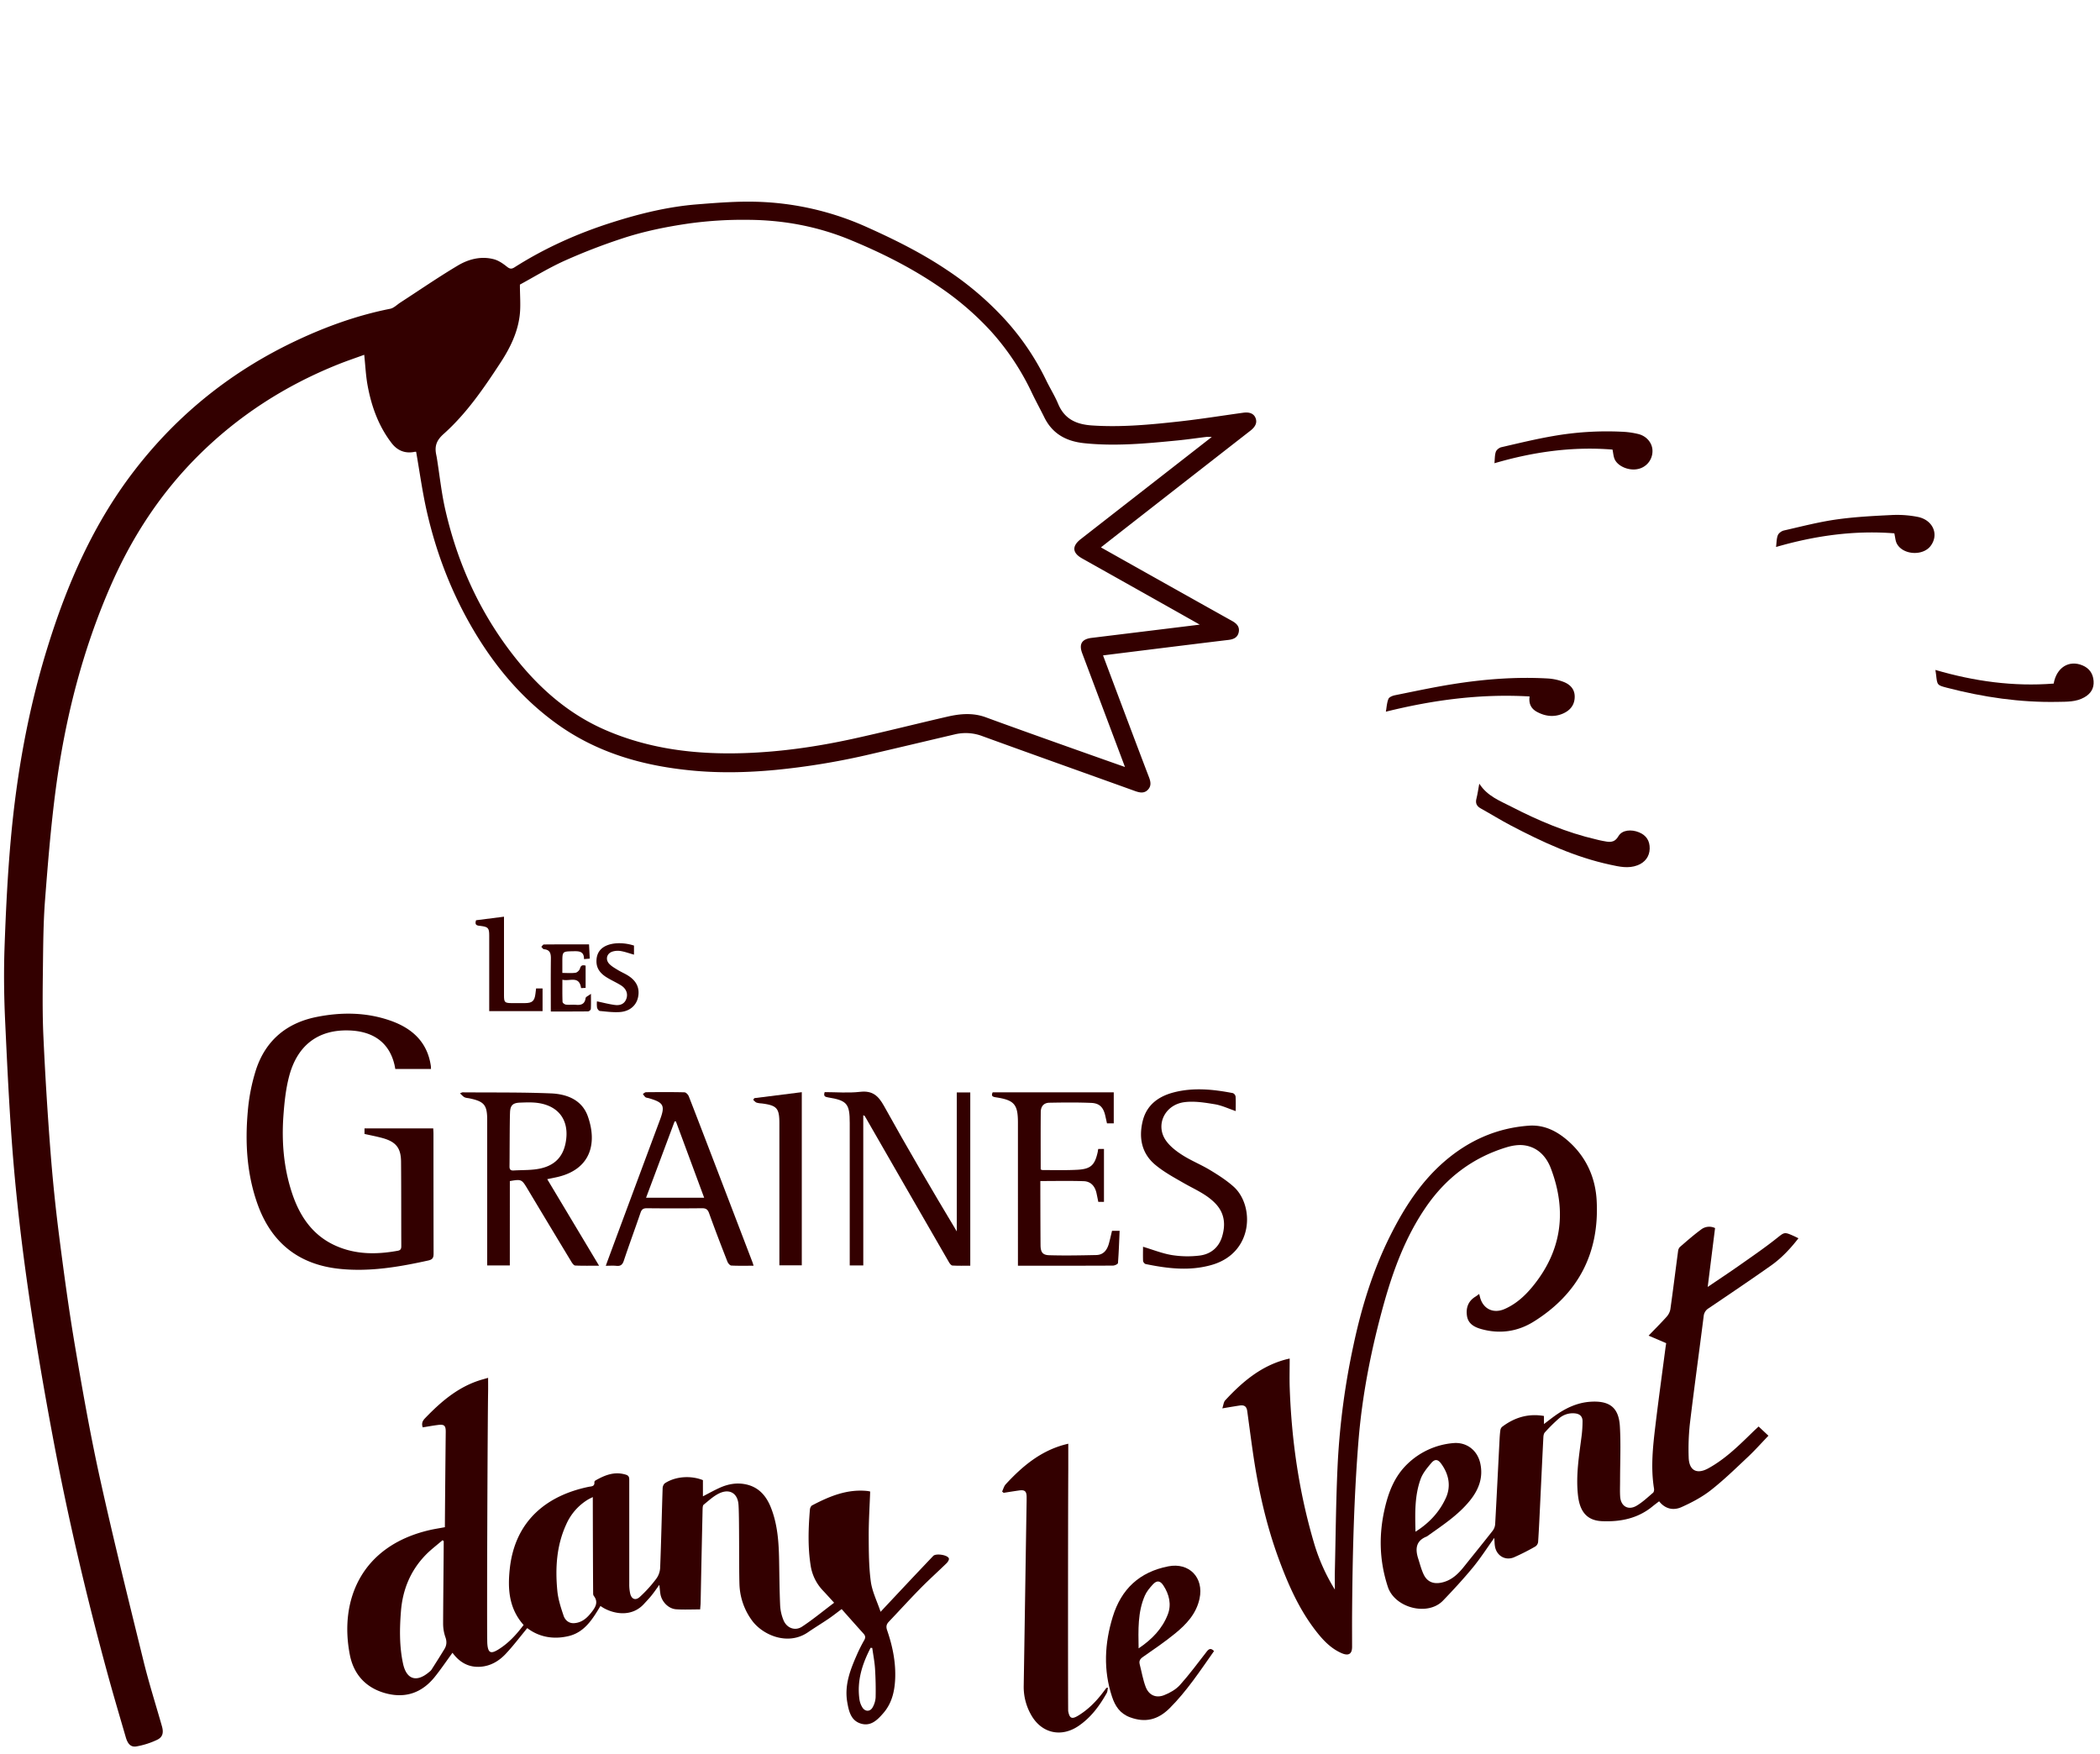 <svg xmlns="http://www.w3.org/2000/svg" width="2000" height="1670" viewBox="0 0 2000 1670" fill="#330000"><path d="M1048.52,521.3c9.38,5.32,92.25,51.85,124.8,70,4.29,2.38,7.44,5.39,6.45,10.61s-4.91,6.94-9.86,7.52c-26.44,3.13-105.65,13-119.4,14.74,4.06,10.85,33,88,43.79,116.06,1.7,4.45,2.31,8.45-1.19,12s-7.7,2.69-12.06,1.13c-48.47-17.46-97-34.67-145.45-52.31a44.72,44.72,0,0,0-26.39-1.66c-26.55,6.24-53.07,12.56-79.62,18.72a684.92,684.92,0,0,1-91,15.12c-26.1,2.45-52.19,3.1-78.27.7-46.59-4.29-90.61-16.45-129.27-44.08-32.92-23.53-58.53-53.66-79.17-88.21-21.33-35.73-36.19-74.1-45.4-114.57-4.23-18.58-6.78-37.55-10.16-56.78a3.41,3.41,0,0,0-1.35,0c-9.11,1.9-16.53-1.16-22-8.31-12.44-16.18-19.18-34.91-22.84-54.72-1.74-9.43-2.16-19.1-3.25-29.38-8.2,3-16.64,5.83-24.9,9.14-50.69,20.3-95.69,49.34-134.3,88.07-34.84,35-61.39,75.52-81.31,120.59C78.61,618.54,61.94,684.45,53,752.31c-4.57,34.78-7.4,69.81-10.1,104.8C41.29,878,41.15,899,40.9,920c-.26,22.13-.58,44.31.41,66.41Q43.79,1041,48,1095.52q3.12,40.8,8.32,81.43c4.48,35.14,9.24,70.27,15.15,105.19,7.14,42.12,14.56,84.24,23.77,125.94,12.82,58.06,27.18,115.79,41.38,173.54,5.15,21,11.69,41.59,17.61,62.37,1.68,5.9.87,10.24-4.47,12.84a76.79,76.79,0,0,1-19.66,6.32c-5.4,1-8.43-2.2-10.31-8.7-5.89-20.27-11.91-40.51-17.46-60.87-20.3-74.43-37.89-149.51-52.07-225.33C41.78,1323,34,1277.57,27.38,1232c-5.93-40.8-10.86-81.82-14.38-122.9-3.87-45.59-6-91.33-8.12-137-1.1-23.6-1.36-47.31-.52-70.92,1.23-34.26,2.89-68.55,6-102.68,5.58-61.56,16.42-122.24,34.7-181.41,18.72-60.6,43.78-118.13,82.8-168.81C169.49,394.17,221.35,352.91,283,324c28.38-13.33,57.74-23.81,88.59-29.94,3.46-.68,6.45-3.84,9.62-5.89C399.44,276.35,417.36,264,436,252.9c10.33-6.16,22.22-9.23,34.41-6,4.43,1.18,8.62,4.09,12.27,7,2.68,2.15,4.36,2.57,7.31.7,29-18.44,60.1-32.34,92.79-42.73,26.5-8.43,53.46-15.06,81.25-17.26,18.83-1.49,37.78-3,56.62-2.46A273.42,273.42,0,0,1,824.49,215.8c26.87,12,53.11,25,77.59,41.47a297.13,297.13,0,0,1,55.25,47.18A243.43,243.43,0,0,1,996.27,362c3.68,7.61,8.23,14.84,11.49,22.62,6.08,14.56,17.36,19.56,32.27,20.56,27.92,1.88,55.57-.77,83.19-3.82,20.34-2.24,40.56-5.51,60.83-8.31,6.11-.84,10.13.92,11.75,5.12s0,8.1-4.83,11.9C1144.36,446.38,1049.69,520.27,1048.52,521.3Zm94.07,73.57c-2.54-1.56-76.35-43.06-111.91-63-9.48-5.31-10-11.72-1.42-18.43,34.12-26.61,116.68-90.92,124.86-97.34-2.67,0-3.93-.13-5.15,0-9.09,1.09-18.15,2.44-27.26,3.33-29.65,2.91-59.3,5.76-89.15,2.64-16.89-1.77-30.14-8.76-37.91-24.5-3.9-7.88-8.16-15.59-11.94-23.52a240,240,0,0,0-39.33-59,277,277,0,0,0-47.8-41.2c-26.91-18.54-55.93-33.1-86.05-45.5-31.13-12.81-63.65-18.84-97.31-19a375.86,375.86,0,0,0-56,3.47c-21.8,3.16-43.33,7.53-64.17,14.46a566.35,566.35,0,0,0-54.15,20.94c-15.21,6.85-29.53,15.66-42.75,22.81,0,11,.91,20.29-.2,29.38-2,16.54-9.29,31.26-18.37,45.12-15.92,24.32-32.33,48.35-54.15,67.82-6,5.35-8.4,10.48-7.3,17.89.24,1.62.65,3.22.91,4.85,2.67,16.61,4.39,33.44,8.16,49.8,12.34,53.65,35.14,102.46,70.25,145.13,22.4,27.21,48.83,49.6,81.37,63.87,42.33,18.55,86.94,23.82,132.74,22.33,34.9-1.14,69.3-6.1,103.32-13.53,30.2-6.6,60.18-14.24,90.31-21.17,12.24-2.82,24.36-3.94,36.81.64,39.13,14.4,127,45.41,132.41,47.28-.68-1.84-27.58-73.33-40.74-108.34-3.23-8.59-.44-13.42,8.75-14.59C1060,605,1127.93,596.67,1142.59,594.87Z"/><path d="M498.67,1547.53c-14.11-15.86-15.22-34.48-13.17-53.55,5-46.39,36-69.9,75-78,2.65-.55,6-.15,5.58-4.55a2.12,2.12,0,0,1,1-1.51c9-5.13,18.25-8.88,29-5.52,3.31,1,3.21,3.19,3.21,5.76v98.49a39.27,39.27,0,0,0,.88,8.91c1.24,5.31,5,7,9.17,3.25A124.3,124.3,0,0,0,625,1503.52a19.32,19.32,0,0,0,3.72-10.36c1-25.29,1.52-50.59,2.36-75.88,0-1.66,1-4,2.27-4.8,9.94-6.46,24.49-7.53,36.1-2.89V1425c5.45-2.79,10.58-5.68,15.93-8.1,7.56-3.43,15.55-5,23.84-3.51,12.55,2.22,20.13,10.42,24.71,21.67,6.58,16.16,7.74,33.25,8.07,50.45.28,14.49.36,29,1,43.45a42.7,42.7,0,0,0,3.18,14c3.06,7.48,11,10.58,17.68,6.17,10.48-6.9,20.2-15,30.55-22.77-4.18-4.56-7.37-8.13-10.67-11.62a44.18,44.18,0,0,1-11.77-24.3c-2.71-17.58-2.09-35.2-.63-52.82.12-1.42,1-3.44,2.13-4,16.5-8.68,33.46-15.74,52.75-13.68.81.09,1.59.3,2.52.48-.51,14.3-1.44,28.41-1.39,42.51.06,14.44.09,29,2,43.26,1.33,9.65,6,18.84,9.3,28.79,9.8-10.47,19-20.26,28.14-30q11-11.64,22-23.22c2.55-2.67,13.78-1,14.91,2.4.38,1.16-1,3.34-2.08,4.45-8.22,8-16.81,15.7-24.86,23.88-10.28,10.45-20.14,21.3-30.23,31.92-2.27,2.38-2.85,4.61-1.69,8,4.9,14.23,8.07,28.87,7.78,44-.25,12.69-2.65,25-11.24,34.94-5.48,6.36-11.79,12.88-21.2,10.18-9.77-2.79-11.75-11.75-13.27-20.51-2.85-16.46,3-31.14,9.41-45.67a147.61,147.61,0,0,1,6.74-13.35c1.38-2.44,1.2-4.16-.64-6.2-6.92-7.64-13.72-15.37-20.85-23.39-4.52,3.36-8.39,6.44-12.47,9.21-6.47,4.39-13.16,8.44-19.61,12.86C750.22,1567.71,726,1557,716,1543a61.49,61.49,0,0,1-11.75-34c-.58-16,0-67.29-1-76.86-1-9.73-7.92-14.21-17-10.52-5.93,2.41-10.94,7.21-16.06,11.32-1.06.85-1,3.36-1.07,5.11q-1,44-1.85,87.91c0,1.81-.24,3.61-.46,6.73-7.71,0-15.32.39-22.86-.11-7.36-.49-13.82-7.23-15-14.62-.4-2.56-.61-5.15-1-8.67-2.82,3.86-5,7.1-7.47,10.16-2.18,2.72-4.62,5.24-7,7.84-11.22,12.52-27.59,10.19-38.46,4.16-1-.56-1.93-1.23-3.18-2-7.45,12.44-15.08,25-30.25,28.64-14.33,3.41-28.07,1.08-39.44-7.58-7,8.44-13.39,17-20.65,24.66-6.23,6.6-14,11.28-23.43,12.1-11.75,1-20.53-4.25-27.13-13.27-5.71,7.81-11,15.65-16.9,23-12,14.9-27.5,20.57-46.2,15.72-19.15-5-31-17.93-34.67-36.82-10.14-52,10.91-103.72,76.07-118.77,4.36-1,8.81-1.67,14.46-2.73,0-8.38.57-68.88.81-90.53.07-6.35-1.35-7.61-7.72-6.78-4.74.61-9.45,1.48-14.21,2.24-1.3-3.82-.17-6.22,2.29-8.77,15.64-16.25,32.47-30.62,54.8-36.91,1.58-.44,3.16-.9,5.19-1.49,0,4.73.07,9.13,0,13.53-.46,23-1.36,232.21-.74,239.82.71,8.59,3.19,9.84,10.38,5.43C484.14,1565,491.72,1556.83,498.67,1547.53Zm-76.08-79.82-1.09-.94c-5.48,4.75-11.36,9.12-16.37,14.33-14.25,14.81-21.63,32.83-23.26,53.22-1.34,16.78-1.57,33.61,2,50.12,3.31,15.19,13,18,24.9,7.83a10.05,10.05,0,0,0,2.13-2.09c4.18-6.55,8.35-13.11,12.38-19.75,2.15-3.54,2.4-7.13.92-11.28a39.08,39.08,0,0,1-2.18-12.72c0-14.43.57-67,.57-78.72Zm142-42c-1.68.87-3.46,1.65-5.1,2.67a52.32,52.32,0,0,0-20.25,23.42c-9.22,20.11-10.51,41.43-8.47,63,.76,8.11,3.35,16.15,6,23.94,1.37,4.08,4.89,7.35,9.91,7.06,8.06-.47,13.11-5.62,17.64-11.67,3.47-4.63,5.26-9.1,1.2-14.28a4.06,4.06,0,0,1-.61-2.38c-.17-15.75-.33-76.47-.33-91.73Zm266.15,143.72-1.57-.19c-8.06,15.53-13.25,31.71-10.58,49.59a19.74,19.74,0,0,0,2.59,7c2.6,4.41,7.51,4.52,9.94.06a21.81,21.81,0,0,0,2.81-9.41c.2-9,0-17.94-.54-26.88-.39-6.75-1.74-13.44-2.66-20.14Z"/><path d="M1674.88,1358.52l9.35,8.78c-6.64,6.89-12.81,13.86-19.57,20.21-11.52,10.84-22.89,21.94-35.31,31.67-8.38,6.56-18.12,11.7-27.88,16.08-7.58,3.4-15.44,2-21.36-5.51-2.11,1.62-4.22,3.16-6.23,4.81-14.05,11.59-30.68,14.88-48.19,14.11-14.13-.62-21-8.87-22.8-24.19-2.25-19.29,1-38.15,3.42-57.11a113.75,113.75,0,0,0,.87-13.93c0-4.55-2.62-6.94-7.13-7.41a20,20,0,0,0-15.32,4.8,159,159,0,0,0-13.44,13.29c-1,1.05-1.32,3-1.41,4.56-1.06,20.61-2,41.23-3,61.85-.61,12.63-1.16,25.26-2,37.87a6.07,6.07,0,0,1-2.53,4.3,213.78,213.78,0,0,1-20.42,10.37c-8.47,3.56-16.85-1.63-18.22-10.76-.34-2.25-.35-4.54-.57-7.75-7.14,10-13.29,19.59-20.5,28.33-9,10.88-18.57,21.28-28.36,31.44-14.53,15.1-45.92,7-52.53-13.12-8-24.36-8.72-48.63-3.23-73.32,3.65-16.43,9.46-31.9,22.07-43.89a71.36,71.36,0,0,1,43.25-19.66c12.7-1.26,23.16,6.62,25.94,19.23,3,13.62-1.5,25.2-10,35.67-11.31,13.91-26.22,23.5-40.55,33.78a1.86,1.86,0,0,1-.43.25c-10.29,4-11.1,11.76-8.17,20.91,1.67,5.19,3,10.58,5.34,15.44,3.43,7,9.47,9.19,17.11,7.5,9.17-2,15.48-8,21.08-15,9.14-11.45,18.4-22.8,27.43-34.34a11.86,11.86,0,0,0,2.38-6.28c1.49-26.76,2.79-53.53,4.17-80.29.15-3,.34-6,.76-8.94a5.47,5.47,0,0,1,1.59-3.37c11.77-8.94,24.86-13,39.94-10.42v7.7c3.62-2.74,6.69-5.17,9.85-7.46,10.41-7.53,21.61-13,34.73-13.81,17.92-1.08,26.68,5.51,27.73,23.45,1,17.23.19,34.57.18,51.86,0,5-.23,10,.09,15,.58,9.28,7.71,13.47,15.71,8.7,5.65-3.36,10.56-8,15.6-12.31.84-.72,1.14-2.67.94-3.92-3.3-20.17-1.06-40.24,1.33-60.25,2.91-24.27,6.26-48.49,9.43-72.73.27-2.12.62-4.24.82-5.56l-16.75-7.18c6.15-6.39,11.81-12,17.1-17.91a14.66,14.66,0,0,0,3.63-7.16c2.61-18.45,4.88-36.94,7.35-55.4a6.66,6.66,0,0,1,1.71-3.92c6.54-5.64,13-11.37,20-16.5a12.67,12.67,0,0,1,13.51-1.54c-2.28,18.2-4.58,36.6-7,56.07,10.72-7.28,20.66-13.84,30.4-20.69,11.69-8.22,23.5-16.32,34.71-25.18,8-6.28,7.54-6.81,16.84-2.65,1.36.6,2.68,1.29,4.47,2.16-7.74,10-16.13,18.91-26.16,26-19.58,13.82-39.46,27.21-59.31,40.63a9.75,9.75,0,0,0-4.78,7.51c-4.33,34.32-9.09,68.59-13.2,102.93a224.14,224.14,0,0,0-1.1,31.41c.27,12.57,7.61,16.69,18.67,10.63,15.94-8.74,28.81-21.38,41.69-33.95C1670.49,1362.53,1672.48,1360.76,1674.88,1358.52ZM1348.1,1458.7c13.46-8.51,23.05-19.17,29-32.35,5-11.17,2.69-22.56-4.6-32.49-3.13-4.26-6-4.54-9.42-.51-3.91,4.62-8.07,9.6-10.08,15.16C1347.22,1424.36,1347.64,1441,1348.1,1458.7Z"/><path d="M1164.11,1341.24c1.12-3.31,1.27-6,2.69-7.59,16.36-17.68,34.38-33,58.47-39.17.78-.2,1.57-.37,3-.69,0,9.24-.25,18.14,0,27,1.7,50.58,8.87,100.34,23.25,148.93a181.51,181.51,0,0,0,19.76,44.09c0-6.47-.11-11.81,0-17.13.84-34.79,1.06-69.6,2.8-104.34A704.47,704.47,0,0,1,1289,1281.17c7.68-36.21,18.51-71.41,35.14-104.6,13.2-26.35,29-51,51.54-70.48,23-19.88,49.74-31.85,80.32-34.06,14.63-1.06,26.88,5.19,37.55,14.61,17.15,15.13,26,34.85,27.1,57.12,2.57,49.79-17.64,88.52-60.06,114.92-15.28,9.51-32.33,12-50,7-6.48-1.83-12.35-5-13.46-12.45-1.15-7.61,1.09-14.17,8.11-18.42,1.12-.68,2.14-1.53,3.49-2.5.29,1.06.51,1.81.69,2.57,2.66,11.37,12.47,16.49,23.33,11.83s19.59-12.58,27-21.68c27.81-34,32.66-71.84,17.23-112.39-4.3-11.31-12.48-20.07-25.19-21.89-5.52-.79-11.67.24-17.09,1.89-32.25,9.83-57.66,29.22-76.65,56.89-19.65,28.61-31.45,60.75-40.6,93.92-11.74,42.55-20.24,85.69-23.75,129.8-4.31,54.32-5.6,108.72-6,163.16-.07,10.66,0,21.32,0,32,0,6.84-3.43,8.89-10.28,5.83-9.54-4.25-16.67-11.51-23-19.5-16.71-21-27.36-45.12-36.53-70-12.39-33.68-20-68.54-25-104-1.74-12.19-3.34-24.4-5-36.6-.62-4.67-2.66-6.32-7.42-5.58S1170.72,1340.12,1164.11,1341.24Z"/><path d="M410.47,1018h-34c-.26-1.37-.46-2.64-.75-3.88-4.92-21-20-32.25-44-32.81-28.76-.68-48.56,14.1-56.35,43.67-3.16,12-4.48,24.53-5.4,36.91-1.87,25.23.15,50.25,8.18,74.4,7.28,21.9,19.48,40.16,41.39,50,19.12,8.58,39.07,8.54,59.27,4.86,2.75-.5,3.4-1.86,3.38-4.44-.11-26.82,0-53.65-.24-80.48-.12-13.07-4.93-18.9-17.69-22.42-5.58-1.53-11.28-2.59-17.11-3.9v-5.31h65.46c.08,1.74.22,3.49.22,5.24q0,57,.11,114c0,4.08-1,5.68-5.16,6.6-27.9,6.16-56,10.94-84.64,7.91-39-4.13-65-25.18-78-62-10-28.28-11.78-57.67-9.21-87.22a180.27,180.27,0,0,1,7.9-40.44c9.11-27.72,29-44.46,57.62-50.19,23.87-4.78,47.77-4.56,70.92,3.68,20.44,7.28,34.84,20.5,38,43.26C410.43,1016.08,410.41,1016.75,410.47,1018Z"/><path d="M954.39,1420.43c1.13-2.32,1.77-5.08,3.45-6.9,15.73-17.11,33.21-31.72,56.35-37.83,1.1-.29,2.2-.55,3.22-.8v23.92c-.33,65.28-.27,229.75-.09,230.73,1.29,6.9,3.42,8,9.42,4.37,9.54-5.74,17.21-13.56,23.89-22.39,1-1.33,2-2.66,3-3.94.16-.19.59-.17,1.57-.41-.42,2-.39,3.82-1.19,5.22-6.92,12.29-15.19,23.48-27.1,31.47-16.31,10.93-34.65,6.81-44.53-10.1a53.75,53.75,0,0,1-7.41-28.59c.57-33.12,2.32-150.3,2.77-175.76v-4c-.08-5.28-1.81-6.78-7.17-6-4.92.69-9.83,1.5-14.74,2.26Z"/><path d="M485.54,1205.11H464V1066.65c0-14.28-2.77-17.68-16.82-20.63-1.62-.34-3.4-.36-4.83-1.09s-2.55-2.14-4.24-3.65a12.06,12.06,0,0,1,2.23-1c28.15.24,56.31-.15,84.42,1,15.14.64,29.57,6.11,35.14,22,9,25.56,2.75,50.51-29.54,57.76-2.72.61-5.46,1.15-9.18,1.93l49.36,82.4c-8,0-15.41.18-22.75-.17-1.28-.06-2.76-2.14-3.63-3.59q-21.18-35-42.2-70.1c-5.06-8.41-5.61-8.6-16.39-6.73Zm-.29-94.48c-.06,3,.85,4.25,4,4.06,6.64-.41,13.33-.23,19.92-1,17.16-1.93,26.71-10.36,29.56-25.53,3.84-20.36-5.93-34.73-26.14-37.72-5.69-.85-11.6-.57-17.4-.36-6.63.24-9.16,2.52-9.44,9.12C485.34,1068.19,485.41,1102.48,485.25,1110.63Z"/><path d="M822.18,1205.1H809.27V1069.46c0-18.38-2.55-21.45-20.76-24.39-2.89-.47-4.42-1.31-3.09-5,11.09,0,22.5,1,33.65-.27,11.82-1.37,17.39,3.64,22.85,13.46,22.26,40.13,45.46,79.73,69.3,119.45V1040.37h12.85v165c-5.76,0-11.38.18-17-.15-1.17-.07-2.54-1.86-3.29-3.16-13.87-23.87-67.25-116.7-80.17-139.19-.13-.23-.52-.3-1.45-.8Z"/><path d="M1156.22,1572.38c-13.4,19-26,38.22-42.39,54.53-11,10.86-23,14-37.75,8.48-9.52-3.57-14.08-10.75-17-19.52-8.39-25.39-7.11-50.73.63-76,8.14-26.61,25.57-42.86,53-48.21,19.87-3.87,34,10.77,29.72,30.77-3.09,14.44-12.55,24.46-23.34,33.25-9.78,8-20.28,15.1-30.64,22.34-2.74,1.91-3.82,3.87-3,7,1.86,7.19,3.07,14.63,5.7,21.53,3,7.79,9.69,10.88,17.48,7.84,5.53-2.16,11.28-5.43,15.19-9.78,9.1-10.13,17.19-21.18,25.59-31.94C1151.53,1570,1153.44,1569.44,1156.22,1572.38Zm-71.83-2.58c12.88-8.61,22.61-18.84,27.81-32.31,3.65-9.44,1.35-19.13-4.24-27.63-3.1-4.71-6.28-5-10.09-.84-2.89,3.15-5.81,6.62-7.5,10.48C1083.45,1535.33,1084.1,1552.13,1084.39,1569.8Z"/><path d="M1046,1094.2h5.4v50.37H1046c-.58-2.8-1.11-5.57-1.72-8.32-1.45-6.58-5.41-11.15-12.17-11.37-13.58-.46-27.18-.14-41.32-.14,0,4.32.06,45.21.2,61,.06,6.61,1.83,9.46,8.19,9.65,15,.45,29.92.15,44.88-.17,6.82-.14,10.29-4.74,12-10.85,1.09-4,2-8,3-12.22h7.25c-.46,10.29-.79,20.52-1.59,30.72-.08,1-3.11,2.39-4.78,2.4-26.16.15-52.32.11-78.48.11h-12V1069.09c0-17.36-3.47-21.41-20.88-24.06-3-.45-4.92-1.09-3.17-4.75h115.31v29.54h-6.45c-.53-2.38-1.08-4.94-1.67-7.48-1.79-7.72-5.36-11.66-13.25-12-13.29-.57-26.63-.42-39.94-.17-5.24.09-8.16,3.35-8.21,8.84-.17,18.14-.06,36.29-.06,54.65a5.32,5.32,0,0,0,1.72.63c11,0,22,.31,33-.27,13.14-.7,16.9-4.41,19.71-17.46A8.77,8.77,0,0,1,1046,1094.2Z"/><path d="M717.7,1205.39c-7.34,0-14.32.2-21.27-.17-1.31-.08-3.07-2.21-3.67-3.76-6-15.32-11.9-30.66-17.46-46.14-1.32-3.67-3.11-4.71-6.82-4.67q-26.24.27-52.47,0c-3.46,0-4.89,1.12-6,4.29-5.2,15.24-10.8,30.35-15.89,45.63-1.3,3.89-3.11,5.35-7.1,4.93-3.11-.33-6.29-.07-10.08-.07,2.21-6.23,36.52-98.52,51.61-139,5.07-13.61,3.57-16.43-10.63-20.59-1.11-.33-2.44-.35-3.3-1a13.77,13.77,0,0,1-2.34-3.08c1-.56,2-1.6,3.06-1.61,12.16-.11,24.32-.2,36.47.1,1.44,0,3.49,2.11,4.12,3.69,7,17.61,47.31,123.08,60.72,158.14C717,1203,717.26,1203.94,717.7,1205.39Zm-74-137.45h-1.22c-9,24.12-18,48.24-27.18,72.7h55.33c-9.09-24.56-18-48.64-26.92-72.7Z"/><path d="M1088.6,1187.33c9.47,2.83,18.33,6.42,27.53,7.93a94.49,94.49,0,0,0,26.18.48c10.64-1.27,18.47-7.62,21.63-18.2,3.38-11.32,2.4-22.08-6.2-31.19-8.41-8.92-19.59-13.52-30-19.46-9.34-5.35-19-10.58-27.21-17.37-13.11-10.77-16.15-25.59-12.32-41.66,3.74-15.66,15.23-23.86,29.91-27.61,18.61-4.77,37.36-2.85,56,.75a4.38,4.38,0,0,1,2.62,3.18c.31,4.47.13,9,.13,13.94-6.89-2.33-13.27-5.41-20-6.52-9.43-1.55-19.27-3.16-28.61-2-18.8,2.25-28.15,21.55-18,36.37,3.9,5.67,9.93,10.3,15.84,14.07,8.38,5.35,17.77,9.08,26.29,14.23,7.79,4.7,15.58,9.7,22.35,15.71,20.11,17.87,19.27,63.1-20.6,74.61-21.18,6.12-42.17,3.49-63.15-.81a4.08,4.08,0,0,1-2.35-3C1088.45,1196.24,1088.6,1191.76,1088.6,1187.33Z"/><path d="M718.38,1045.81l45.23-5.69V1205H742.27V1070c0-14.66-2.27-17.25-16.83-19.16a20.94,20.94,0,0,1-4.91-.77c-1.22-.48-2.15-1.72-3.2-2.62Z"/><path d="M1408.84,746.31c7.72,11.94,19.55,16.28,30.37,21.85,25.9,13.36,52.64,24.71,81.17,31.31,1.94.45,3.87,1,5.82,1.32,5.77,1.05,11,2.69,15.19-4.5,3.5-6,12.31-6.64,19.57-3.65,6.92,2.84,10.34,8.07,10.18,15.55s-4.45,13.14-11.57,15.86c-8.78,3.36-17.44,1.3-26-.54-33.64-7.23-64.53-21.55-94.77-37.42-9.71-5.09-19-10.9-28.63-16.23-3.93-2.19-5.18-5.07-4-9.46C1407.22,756.26,1407.78,752,1408.84,746.31Z"/><path d="M1319.87,677.77c.76-4.23.94-8.48,2.45-12.17.71-1.74,3.87-3,6.13-3.48,18.73-3.77,37.42-7.81,56.27-10.76,29.63-4.64,59.48-6.93,89.5-5.21a50.35,50.35,0,0,1,14.5,3.09c6.43,2.4,11.1,6.91,11,14.45-.08,7.92-4.56,13.07-11.51,16-8.35,3.51-16.6,2.49-24.45-1.76-5.52-3-8-7.77-7-14.67C1410.3,660.55,1365.11,666.53,1319.87,677.77Z"/><path d="M1804.12,507.91c-38.1-3-75.4,2.2-112.64,13,.5-3.85.4-7.76,1.68-11.15.76-2,3.5-4,5.69-4.53,16.68-3.8,33.31-8.14,50.21-10.53,17.74-2.51,35.75-3.39,53.68-4.27a101.87,101.87,0,0,1,23.32,1.76c14.73,2.74,20.86,16.67,12.69,27.63-7.35,9.87-26.4,8.78-32.22-2.06C1805.12,515.1,1805,511.76,1804.12,507.91Z"/><path d="M1955.88,651c2.74-15.4,14.59-22.65,27.35-17.37,6.66,2.77,10.18,7.9,10.68,15s-2.83,12.07-8.87,15.49c-7.91,4.49-16.68,4.12-25.27,4.3-35.8.72-70.89-4.46-105.47-13.44-9.36-2.43-9.33-2.51-10.39-12.21-.16-1.44-.41-2.87-.68-4.77C1880.27,648.84,1917.49,654,1955.88,651Z"/><path d="M1535.73,428.16c-38-3.08-75.24,2.11-112.45,13,.39-3.83.2-7.57,1.31-10.87.64-1.87,3.19-3.91,5.22-4.38,16.34-3.78,32.66-7.76,49.17-10.61a296.14,296.14,0,0,1,65.07-4.17,78,78,0,0,1,16.72,2.33c8.33,2.28,13.43,9.49,13,16.84a17.35,17.35,0,0,1-14.18,16.43c-8.41,1.71-18.86-2.64-21.85-9.48C1536.58,434.59,1536.43,431.52,1535.73,428.16Z"/><path d="M510.56,941.33h6.17v21.59H465.92V890.68c0-6.8-1.12-8-7.89-8.85-3-.36-6.45-.21-4.65-5.45L480,873v75c0,6.5.7,7.21,7.05,7.3,4.33.07,8.66.06,13,0,6.93-.08,9.06-2,9.92-9.06C510.16,944.8,510.32,943.34,510.56,941.33Z"/><path d="M524.58,963.28c0-17.32-.13-33.81.07-50.3.07-5-.84-8.51-6.63-9-.89-.07-1.66-1.5-2.48-2.3.81-.77,1.62-2.21,2.45-2.22,14.14-.14,28.27-.1,43-.1.24,4.63.46,8.86.7,13.56l-5.5.46c.11-7.49-4.72-7.6-10.16-7.48-10.46.22-10.46.06-10.46,10.67v10c4.48,0,8.61.39,12.59-.19,1.62-.24,3.74-2.37,4.19-4,.87-3.14,2.48-3.52,5.38-2.77v21.2l-4.32.21c-1.76-12.29-10.85-6.17-17.8-8,0,7.56-.13,14.34.15,21.11,0,1,2,2.46,3.25,2.61,3.12.38,6.34-.09,9.48.18,5,.43,8.42-.62,9.22-6.39.18-1.25,2.64-2.18,5.1-4.06,0,6,.14,10.25-.12,14.5a3.48,3.48,0,0,1-2.55,2.22C548.48,963.33,536.86,963.28,524.58,963.28Z"/><path d="M568.52,953.62c6,1.25,11.58,2.75,17.25,3.47,4.75.59,9-.87,10.79-6,1.67-4.84-.18-9.62-5.24-12.76-4.09-2.54-8.51-4.51-12.65-7-6.14-3.63-10.73-8.34-10.61-16.19.11-7.36,3.66-12.49,10.74-15.1,6.82-2.52,16.31-2.35,25,.47v8.66c-4.33-1.23-8.39-2.7-12.58-3.45a17.33,17.33,0,0,0-7.84.48c-5.56,1.7-7.12,7.69-3,11.86,2.27,2.32,5.26,4,8.08,5.72,3.27,2,6.84,3.45,10,5.51,8.09,5.2,11.07,12.24,9.13,20.79-1.71,7.52-7.87,13-17,13.72-6.38.47-12.89-.4-19.31-1-1-.1-2.38-1.94-2.65-3.19A27.28,27.28,0,0,1,568.52,953.62Z"/></svg>